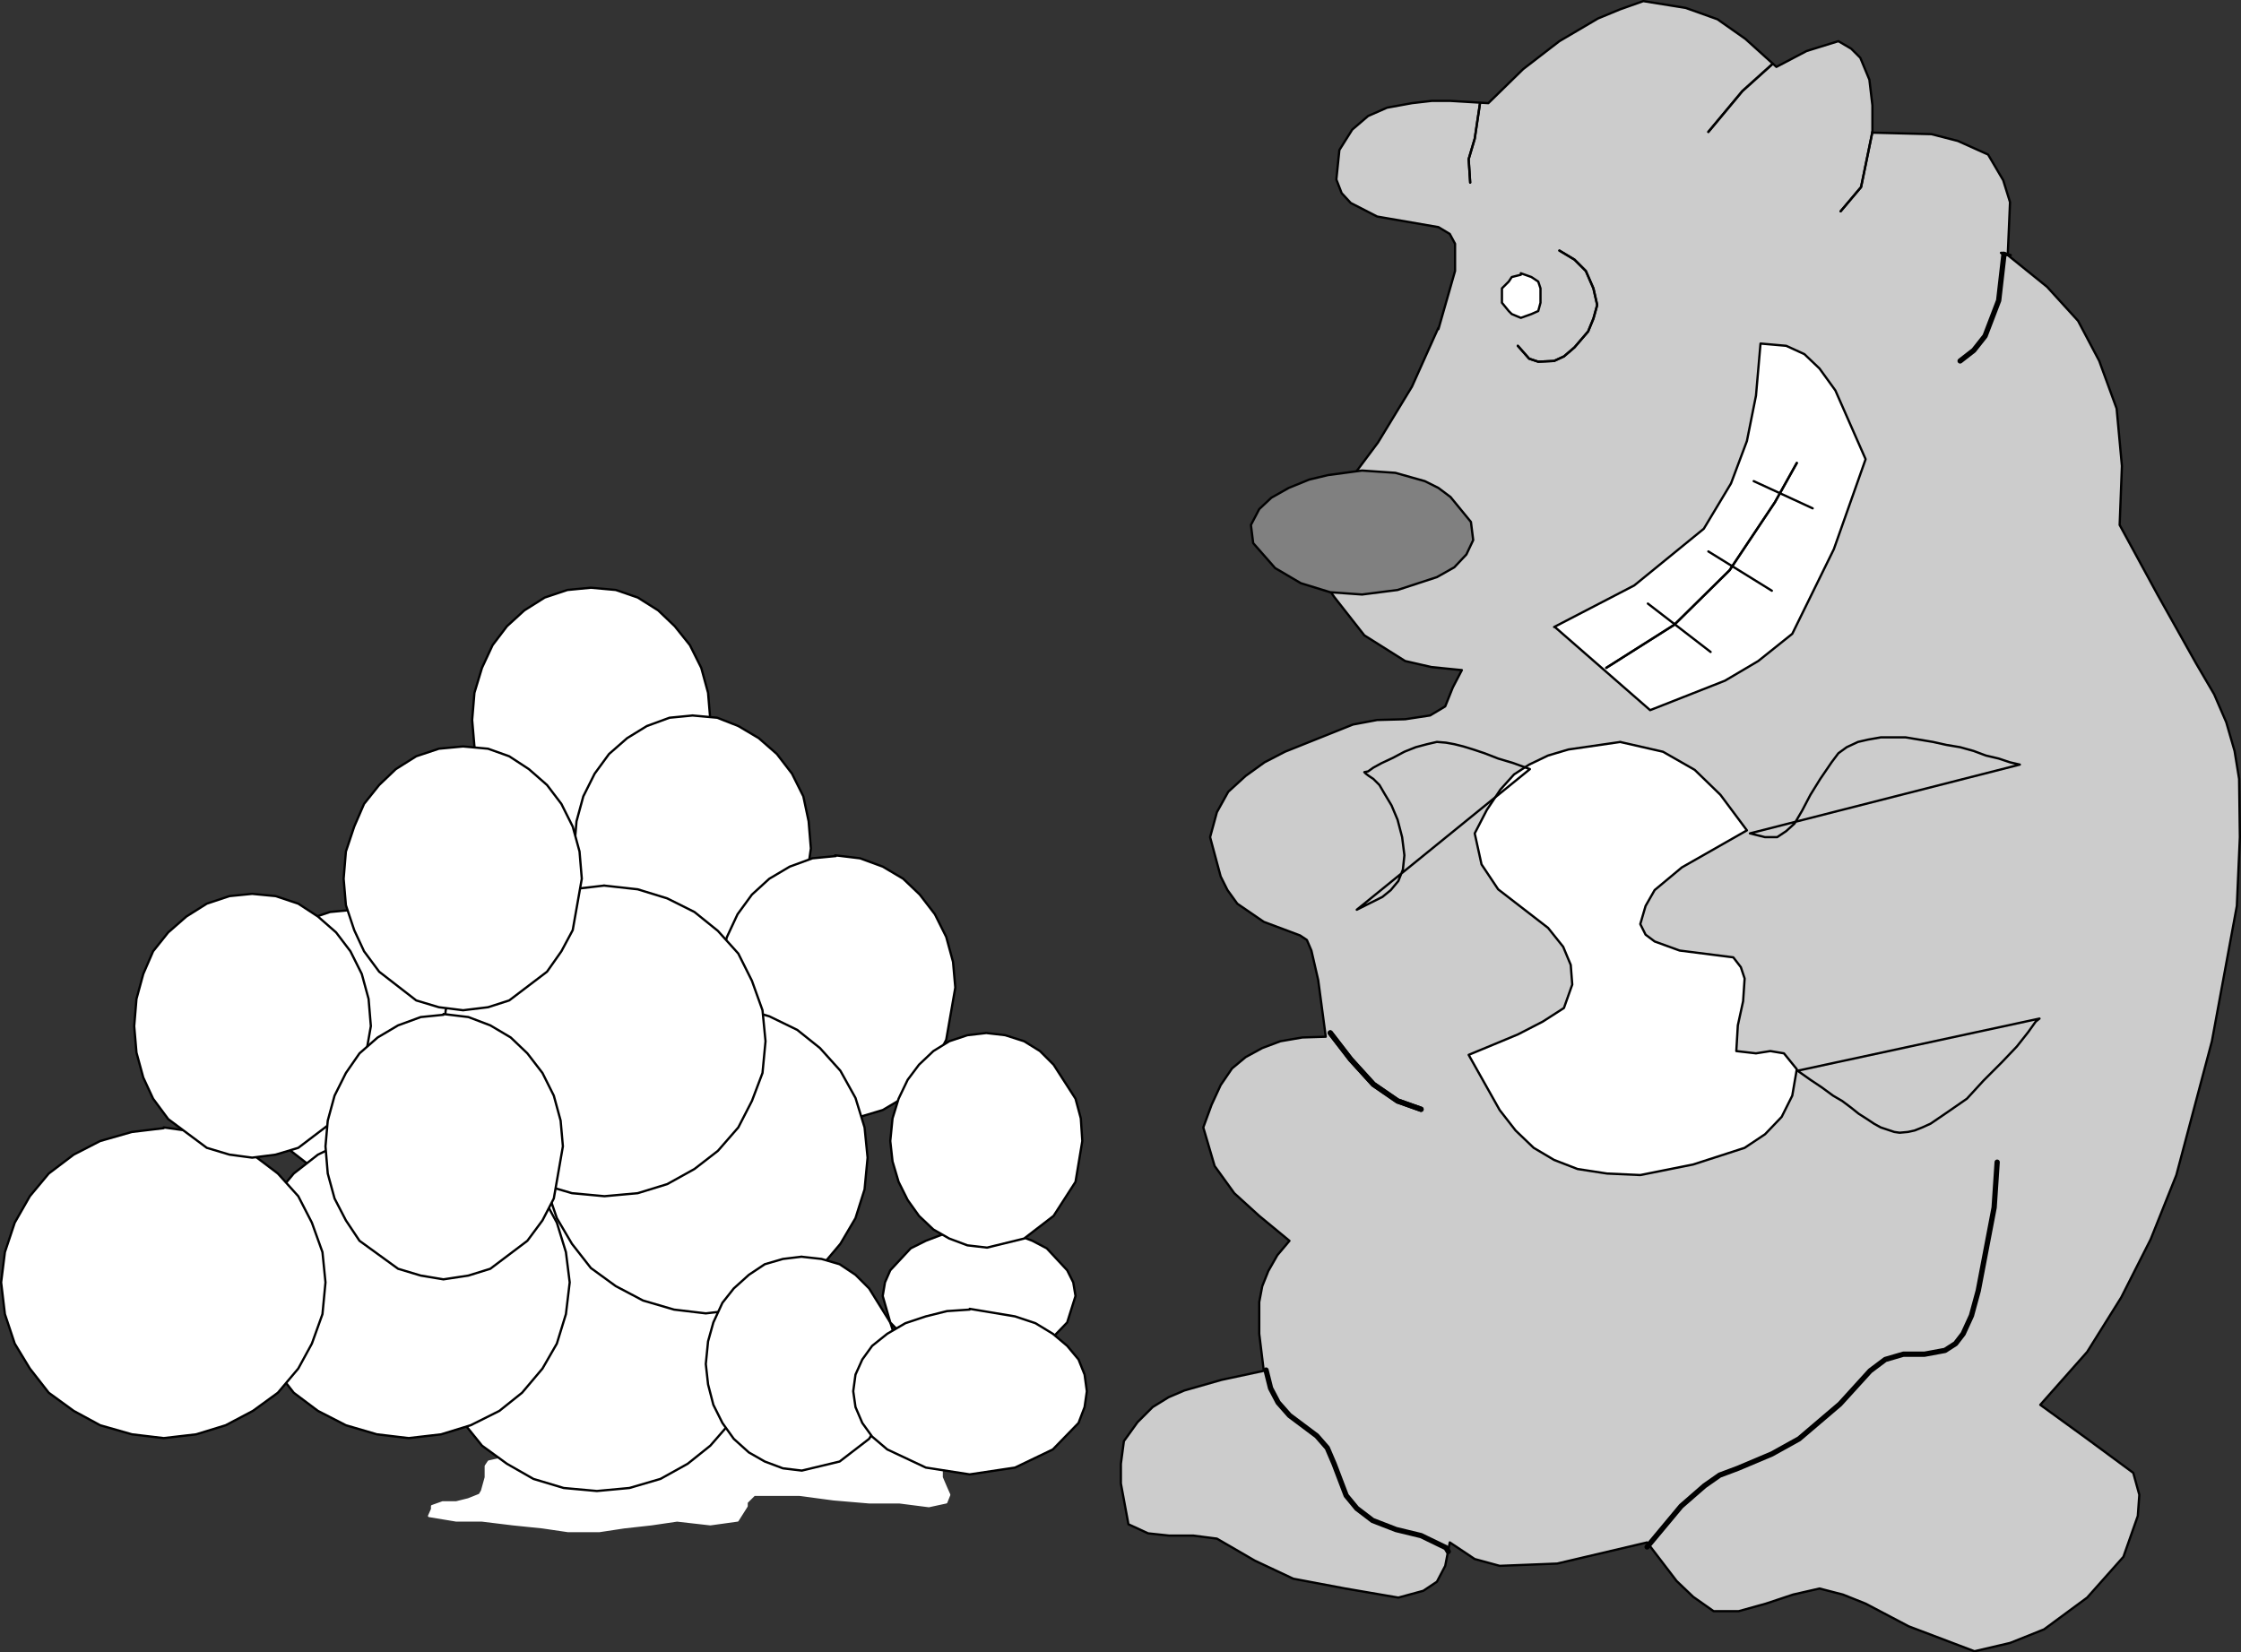 <?xml version="1.0" encoding="UTF-8" standalone="no"?>
<svg
   version="1.0"
   width="126.731mm"
   height="93.448mm"
   id="svg69"
   sodipodi:docname="Bear Snowball Fight 1.wmf"
   xmlns:inkscape="http://www.inkscape.org/namespaces/inkscape"
   xmlns:sodipodi="http://sodipodi.sourceforge.net/DTD/sodipodi-0.dtd"
   xmlns="http://www.w3.org/2000/svg"
   xmlns:svg="http://www.w3.org/2000/svg">
  <rect width="100%" height="100%" fill="#333333" stroke="none"/>
  <sodipodi:namedview
     id="namedview69"
     pagecolor="#ffffff"
     bordercolor="#000000"
     borderopacity="0.25"
     inkscape:showpageshadow="2"
     inkscape:pageopacity="0.0"
     inkscape:pagecheckerboard="0"
     inkscape:deskcolor="#d1d1d1"
     inkscape:document-units="mm" />
  <defs
     id="defs1">
    <pattern
       id="WMFhbasepattern"
       patternUnits="userSpaceOnUse"
       width="6"
       height="6"
       x="0"
       y="0" />
  </defs>
  <path
     style="fill:#ffffff;fill-opacity:1;fill-rule:evenodd;stroke:none"
     d="m 201.273,303.992 2.424,0.646 1.939,0.969 2.101,2.424 v 2.262 l -1.454,0.646 -1.454,0.808 h -1.939 l -1.616,1.616 v 2.424 l 0.97,2.262 0.646,1.454 -0.646,1.616 -3.717,0.808 -6.302,-0.808 h -6.464 l -7.595,-0.646 -7.272,-0.969 h -5.494 -4.202 l -1.616,1.616 v 0.808 l -1.939,3.07 -5.818,0.808 -7.11,-0.808 -5.494,0.808 -5.818,0.646 -5.333,0.808 h -6.626 l -5.494,-0.808 -6.302,-0.646 -6.626,-0.808 h -5.494 l -5.818,-0.969 0.646,-1.454 v -0.646 l 2.262,-0.808 h 2.909 l 2.586,-0.646 2.424,-0.969 0.485,-0.808 0.808,-2.908 v -2.424 l 0.646,-0.969 53.166,-11.633 z"
     id="path1" />
  <path
     style="fill:none;stroke:#ffffff;stroke-width:0.485px;stroke-linecap:round;stroke-linejoin:round;stroke-miterlimit:4;stroke-dasharray:none;stroke-opacity:1"
     d="m 201.273,303.992 2.424,0.646 1.939,0.969 2.101,2.424 v 2.262 l -1.454,0.646 -1.454,0.808 h -1.939 l -1.616,1.616 v 2.424 l 0.97,2.262 0.646,1.454 -0.646,1.616 -3.717,0.808 -6.302,-0.808 h -6.464 l -7.595,-0.646 -7.272,-0.969 h -5.494 -4.202 l -1.616,1.616 v 0.808 l -1.939,3.07 -5.818,0.808 -7.11,-0.808 -5.494,0.808 -5.818,0.646 -5.333,0.808 h -6.626 l -5.494,-0.808 -6.302,-0.646 -6.626,-0.808 h -5.494 l -5.818,-0.969 0.646,-1.454 v -0.646 l 2.262,-0.808 h 2.909 l 2.586,-0.646 2.424,-0.969 0.485,-0.808 0.808,-2.908 v -2.424 l 0.646,-0.969 53.166,-11.633 43.632,3.231"
     id="path2" />
  <path
     style="fill:#cccccc;fill-opacity:1;fill-rule:evenodd;stroke:none"
     d="m 307.444,70.04 -5.656,12.602 -7.272,11.956 -16.645,22.296 7.272,10.664 6.464,8.24 8.726,5.493 5.656,1.293 6.464,0.646 -1.939,3.716 -1.616,4.039 -3.232,1.939 -5.333,0.808 -5.979,0.162 -5.171,0.969 -9.696,3.878 -4.848,1.939 -4.363,2.262 -4.04,2.908 -3.717,3.393 -2.424,4.362 -1.454,5.332 2.262,8.402 1.454,2.908 2.101,2.908 5.656,3.878 7.757,2.908 1.454,0.969 0.97,2.262 1.454,6.301 1.616,12.118 -5.01,0.162 -4.686,0.808 -3.878,1.454 -3.555,1.939 -2.909,2.424 -2.424,3.555 -1.939,4.201 -1.778,4.847 2.424,8.24 4.202,5.816 5.333,4.847 6.464,5.332 -2.586,3.07 -1.939,3.393 -1.293,3.231 -0.646,3.393 v 6.786 l 0.97,7.917 -9.05,1.939 -7.918,2.262 -3.394,1.454 -3.394,2.1 -3.232,3.231 -2.909,4.039 -0.646,4.847 v 4.201 l 1.616,8.725 4.202,1.939 4.525,0.485 h 5.171 l 5.01,0.646 8.08,4.686 8.242,3.878 11.15,2.1 11.312,1.939 5.333,-1.454 2.909,-1.939 1.778,-3.393 0.97,-5.009 5.333,3.555 5.333,1.454 12.282,-0.485 19.23,-4.524 6.302,8.24 3.555,3.393 4.363,3.07 h 5.333 l 5.818,-1.616 5.818,-1.939 5.656,-1.293 5.01,1.293 4.848,1.939 9.211,4.847 14.059,5.332 7.595,-1.777 7.272,-2.908 9.211,-6.786 7.757,-8.725 3.07,-8.725 0.323,-4.524 -1.293,-4.686 -9.858,-7.271 -10.019,-7.271 10.019,-11.31 7.272,-11.633 6.302,-12.441 5.494,-13.733 7.595,-28.598 5.333,-28.921 0.646,-14.703 -0.162,-12.441 -0.97,-5.978 -1.778,-6.14 -2.586,-5.978 -3.878,-6.624 -8.242,-14.703 -8.08,-14.864 0.485,-12.602 -1.131,-12.279 -3.717,-10.179 -4.525,-8.563 -6.626,-7.271 -8.403,-6.786 0.485,-11.31 -1.454,-4.685 -3.232,-5.493 -6.464,-2.908 -5.656,-1.454 -12.605,-0.323 v -5.816 l -0.646,-5.493 -1.939,-4.685 -1.939,-1.939 -2.747,-1.616 -6.787,2.1 -6.464,3.393 -6.626,-5.978 -5.979,-4.201 -6.787,-2.424 -9.05,-1.454 -5.01,1.777 -4.686,1.939 -8.242,4.847 -7.757,5.978 -7.434,7.271 -8.08,-0.485 h -4.04 l -4.202,0.485 -5.333,0.969 -4.04,1.777 -3.394,2.908 -2.747,4.362 -0.646,6.301 1.131,2.908 1.939,2.1 5.656,2.908 13.09,2.262 2.424,1.454 1.131,2.1 v 5.816 l -3.555,12.441 v 0 z"
     id="path3" />
  <path
     style="fill:none;stroke:#000000;stroke-width:0.485px;stroke-linecap:round;stroke-linejoin:round;stroke-miterlimit:4;stroke-dasharray:none;stroke-opacity:1"
     d="m 307.444,70.04 -5.656,12.602 -7.272,11.956 -16.645,22.296 7.272,10.664 6.464,8.24 8.726,5.493 5.656,1.293 6.464,0.646 -1.939,3.716 -1.616,4.039 -3.232,1.939 -5.333,0.808 -5.979,0.162 -5.171,0.969 -9.696,3.878 -4.848,1.939 -4.363,2.262 -4.04,2.908 -3.717,3.393 -2.424,4.362 -1.454,5.332 2.262,8.402 1.454,2.908 2.101,2.908 5.656,3.878 7.757,2.908 1.454,0.969 0.97,2.262 1.454,6.301 1.616,12.118 -5.01,0.162 -4.686,0.808 -3.878,1.454 -3.555,1.939 -2.909,2.424 -2.424,3.555 -1.939,4.201 -1.778,4.847 2.424,8.24 4.202,5.816 5.333,4.847 6.464,5.332 -2.586,3.07 -1.939,3.393 -1.293,3.231 -0.646,3.393 v 6.786 l 0.97,7.917 -9.05,1.939 -7.918,2.262 -3.394,1.454 -3.394,2.1 -3.232,3.231 -2.909,4.039 -0.646,4.847 v 4.201 l 1.616,8.725 4.202,1.939 4.525,0.485 h 5.171 l 5.01,0.646 8.08,4.686 8.242,3.878 11.15,2.1 11.312,1.939 5.333,-1.454 2.909,-1.939 1.778,-3.393 0.97,-5.009 5.333,3.555 5.333,1.454 12.282,-0.485 19.23,-4.524 6.302,8.24 3.555,3.393 4.363,3.07 h 5.333 l 5.818,-1.616 5.818,-1.939 5.656,-1.293 5.01,1.293 4.848,1.939 9.211,4.847 14.059,5.332 7.595,-1.777 7.272,-2.908 9.211,-6.786 7.757,-8.725 3.07,-8.725 0.323,-4.524 -1.293,-4.686 -9.858,-7.271 -10.019,-7.271 10.019,-11.31 7.272,-11.633 6.302,-12.441 5.494,-13.733 7.595,-28.598 5.333,-28.921 0.646,-14.703 -0.162,-12.441 -0.97,-5.978 -1.778,-6.14 -2.586,-5.978 -3.878,-6.624 -8.242,-14.703 -8.08,-14.864 0.485,-12.602 -1.131,-12.279 -3.717,-10.179 -4.525,-8.563 -6.626,-7.271 -8.403,-6.786 0.485,-11.31 -1.454,-4.685 -3.232,-5.493 -6.464,-2.908 -5.656,-1.454 -12.605,-0.323 v -5.816 l -0.646,-5.493 -1.939,-4.685 -1.939,-1.939 -2.747,-1.616 -6.787,2.1 -6.464,3.393 -6.626,-5.978 -5.979,-4.201 -6.787,-2.424 -9.05,-1.454 -5.01,1.777 -4.686,1.939 -8.242,4.847 -7.757,5.978 -7.434,7.271 -8.08,-0.485 h -4.04 l -4.202,0.485 -5.333,0.969 -4.04,1.777 -3.394,2.908 -2.747,4.362 -0.646,6.301 1.131,2.908 1.939,2.1 5.656,2.908 13.09,2.262 2.424,1.454 1.131,2.1 v 5.816 l -3.555,12.441 v 0"
     id="path4" />
  <path
     style="fill:#808080;fill-opacity:1;fill-rule:evenodd;stroke:none"
     d="m 291.122,100.577 7.11,0.485 6.302,1.777 2.909,1.454 2.586,1.939 4.363,5.332 0.485,3.878 -1.454,3.07 -2.586,2.747 -3.717,2.1 -8.403,2.747 -7.595,0.969 -6.787,-0.485 -6.302,-1.939 -5.494,-3.231 -4.686,-5.332 -0.485,-3.878 1.778,-3.393 2.586,-2.424 3.717,-2.1 4.363,-1.777 4.04,-0.969 z"
     id="path5" />
  <path
     style="fill:none;stroke:#000000;stroke-width:0.485px;stroke-linecap:round;stroke-linejoin:round;stroke-miterlimit:4;stroke-dasharray:none;stroke-opacity:1"
     d="m 291.122,100.577 7.11,0.485 6.302,1.777 2.909,1.454 2.586,1.939 4.363,5.332 0.485,3.878 -1.454,3.07 -2.586,2.747 -3.717,2.1 -8.403,2.747 -7.595,0.969 -6.787,-0.485 -6.302,-1.939 -5.494,-3.231 -4.686,-5.332 -0.485,-3.878 1.778,-3.393 2.586,-2.424 3.717,-2.1 4.363,-1.777 4.04,-0.969 7.272,-0.969 v 0"
     id="path6" />
  <path
     style="fill:#ffffff;fill-opacity:1;fill-rule:evenodd;stroke:none"
     d="m 332.168,134.021 17.13,-8.886 14.867,-12.118 5.818,-9.694 3.394,-9.048 1.939,-9.694 0.97,-11.148 5.494,0.485 3.878,1.777 3.232,3.07 3.394,4.685 6.464,14.703 -6.787,19.227 -8.888,18.096 -7.272,5.816 -7.11,4.201 -15.998,6.301 -20.362,-17.773 v 0 z"
     id="path7" />
  <path
     style="fill:none;stroke:#000000;stroke-width:0.485px;stroke-linecap:round;stroke-linejoin:round;stroke-miterlimit:4;stroke-dasharray:none;stroke-opacity:1"
     d="m 332.168,134.021 17.13,-8.886 14.867,-12.118 5.818,-9.694 3.394,-9.048 1.939,-9.694 0.97,-11.148 5.494,0.485 3.878,1.777 3.232,3.07 3.394,4.685 6.464,14.703 -6.787,19.227 -8.888,18.096 -7.272,5.816 -7.11,4.201 -15.998,6.301 -20.362,-17.773 v 0"
     id="path8" />
  <path
     style="fill:#ffffff;fill-opacity:1;fill-rule:evenodd;stroke:none"
     d="m 346.228,158.58 9.211,2.1 6.787,3.878 5.494,5.332 5.656,7.594 -13.898,7.917 -5.818,4.847 -1.939,3.393 -1.131,3.878 1.131,2.262 1.939,1.454 5.333,1.939 11.474,1.454 1.616,2.1 0.808,2.424 -0.323,4.847 -1.131,5.17 -0.323,5.493 4.202,0.485 3.07,-0.485 2.909,0.485 2.747,3.393 -0.97,5.655 -2.262,4.524 -3.555,3.716 -4.363,2.908 -10.989,3.555 -11.312,2.262 -7.11,-0.323 -6.302,-0.969 -5.01,-1.939 -4.363,-2.585 -3.878,-3.716 -3.394,-4.362 -6.626,-11.795 10.504,-4.362 5.333,-2.747 4.525,-2.908 1.778,-5.009 -0.323,-4.201 -1.616,-3.878 -3.232,-4.039 -10.666,-8.24 -3.555,-5.332 -1.454,-6.624 2.586,-5.009 2.909,-4.362 2.909,-3.231 3.232,-2.1 4.04,-1.939 4.363,-1.293 11.15,-1.616 v 0 z"
     id="path9" />
  <path
     style="fill:none;stroke:#000000;stroke-width:0.485px;stroke-linecap:round;stroke-linejoin:round;stroke-miterlimit:4;stroke-dasharray:none;stroke-opacity:1"
     d="m 346.228,158.58 9.211,2.1 6.787,3.878 5.494,5.332 5.656,7.594 -13.898,7.917 -5.818,4.847 -1.939,3.393 -1.131,3.878 1.131,2.262 1.939,1.454 5.333,1.939 11.474,1.454 1.616,2.1 0.808,2.424 -0.323,4.847 -1.131,5.17 -0.323,5.493 4.202,0.485 3.07,-0.485 2.909,0.485 2.747,3.393 -0.97,5.655 -2.262,4.524 -3.555,3.716 -4.363,2.908 -10.989,3.555 -11.312,2.262 -7.11,-0.323 -6.302,-0.969 -5.01,-1.939 -4.363,-2.585 -3.878,-3.716 -3.394,-4.362 -6.626,-11.795 10.504,-4.362 5.333,-2.747 4.525,-2.908 1.778,-5.009 -0.323,-4.201 -1.616,-3.878 -3.232,-4.039 -10.666,-8.24 -3.555,-5.332 -1.454,-6.624 2.586,-5.009 2.909,-4.362 2.909,-3.231 3.232,-2.1 4.04,-1.939 4.363,-1.293 11.15,-1.616 v 0"
     id="path10" />
  <path
     style="fill:#ffffff;fill-opacity:1;fill-rule:evenodd;stroke:none"
     d="m 325.058,58.407 2.262,0.808 1.454,0.969 0.485,1.454 v 1.616 1.454 l -0.485,1.777 -1.454,0.646 -2.262,0.808 -1.939,-0.808 -0.646,-0.646 -1.454,-1.777 v -1.454 -1.616 l 1.454,-1.454 0.646,-0.969 1.939,-0.485 v 0 z"
     id="path11" />
  <path
     style="fill:none;stroke:#000000;stroke-width:0.485px;stroke-linecap:round;stroke-linejoin:round;stroke-miterlimit:4;stroke-dasharray:none;stroke-opacity:1"
     d="m 325.058,58.407 2.262,0.808 1.454,0.969 0.485,1.454 v 1.616 1.454 l -0.485,1.777 -1.454,0.646 -2.262,0.808 -1.939,-0.808 -0.646,-0.646 -1.454,-1.777 v -1.454 -1.616 l 1.454,-1.454 0.646,-0.969 1.939,-0.485"
     id="path12" />
  <path
     style="fill:none;stroke:#000000;stroke-width:0.485px;stroke-linecap:round;stroke-linejoin:round;stroke-miterlimit:4;stroke-dasharray:none;stroke-opacity:1"
     d="m 429.775,54.529 h -1.454 l -0.646,-0.485 h 0.646 l 1.454,0.485"
     id="path13" />
  <path
     style="fill:none;stroke:#000000;stroke-width:0.485px;stroke-linecap:round;stroke-linejoin:round;stroke-miterlimit:4;stroke-dasharray:none;stroke-opacity:1"
     d="m 333.3,53.56 3.232,1.939 2.424,2.424 1.616,3.716 0.808,3.555 -0.808,2.908 -1.131,2.747 -2.909,3.393 -2.262,1.939 -2.101,0.969 -3.394,0.162 -1.939,-0.646 -2.424,-2.747"
     id="path14" />
  <path
     style="fill:none;stroke:#000000;stroke-width:0.485px;stroke-linecap:round;stroke-linejoin:round;stroke-miterlimit:4;stroke-dasharray:none;stroke-opacity:1"
     d="m 333.3,53.56 3.232,1.939 2.424,2.424 1.616,3.716 0.808,3.555 -0.808,2.908 -1.131,2.747 -2.909,3.393 -2.262,1.939 -2.101,0.969 -3.394,0.162 -1.939,-0.646 -2.424,-2.747"
     id="path15" />
  <path
     style="fill:none;stroke:#000000;stroke-width:0.485px;stroke-linecap:round;stroke-linejoin:round;stroke-miterlimit:4;stroke-dasharray:none;stroke-opacity:1"
     d="m 343.319,142.746 14.544,-9.209 11.797,-11.633 9.696,-14.541 4.686,-8.402"
     id="path16" />
  <path
     style="fill:none;stroke:#000000;stroke-width:0.485px;stroke-linecap:round;stroke-linejoin:round;stroke-miterlimit:4;stroke-dasharray:none;stroke-opacity:1"
     d="m 343.319,142.746 14.544,-9.209 11.797,-11.633 9.696,-14.541 4.686,-8.402"
     id="path17" />
  <path
     style="fill:none;stroke:#000000;stroke-width:0.485px;stroke-linecap:round;stroke-linejoin:round;stroke-miterlimit:4;stroke-dasharray:none;stroke-opacity:1"
     d="m 374.831,102.839 12.605,5.816"
     id="path18" />
  <path
     style="fill:none;stroke:#000000;stroke-width:0.485px;stroke-linecap:round;stroke-linejoin:round;stroke-miterlimit:4;stroke-dasharray:none;stroke-opacity:1"
     d="m 365.135,117.864 13.574,8.402"
     id="path19" />
  <path
     style="fill:none;stroke:#000000;stroke-width:0.485px;stroke-linecap:round;stroke-linejoin:round;stroke-miterlimit:4;stroke-dasharray:none;stroke-opacity:1"
     d="m 352.207,129.013 13.413,10.34"
     id="path20" />
  <path
     style="fill:none;stroke:#000000;stroke-width:0.485px;stroke-linecap:round;stroke-linejoin:round;stroke-miterlimit:4;stroke-dasharray:none;stroke-opacity:1"
     d="m 378.871,13.653 -6.464,5.816 -7.272,8.725"
     id="path21" />
  <path
     style="fill:none;stroke:#000000;stroke-width:0.485px;stroke-linecap:round;stroke-linejoin:round;stroke-miterlimit:4;stroke-dasharray:none;stroke-opacity:1"
     d="m 378.871,13.653 -6.464,5.816 -7.272,8.725"
     id="path22" />
  <path
     style="fill:none;stroke:#000000;stroke-width:0.485px;stroke-linecap:round;stroke-linejoin:round;stroke-miterlimit:4;stroke-dasharray:none;stroke-opacity:1"
     d="m 400.202,28.194 -2.424,11.795 -4.363,5.17"
     id="path23" />
  <path
     style="fill:none;stroke:#000000;stroke-width:0.485px;stroke-linecap:round;stroke-linejoin:round;stroke-miterlimit:4;stroke-dasharray:none;stroke-opacity:1"
     d="m 400.202,28.194 -2.424,11.795 -4.363,5.17"
     id="path24" />
  <path
     style="fill:none;stroke:#000000;stroke-width:0.485px;stroke-linecap:round;stroke-linejoin:round;stroke-miterlimit:4;stroke-dasharray:none;stroke-opacity:1"
     d="m 316.332,22.054 -1.131,7.594 -1.293,4.362 0.323,5.009"
     id="path25" />
  <path
     style="fill:none;stroke:#000000;stroke-width:0.485px;stroke-linecap:round;stroke-linejoin:round;stroke-miterlimit:4;stroke-dasharray:none;stroke-opacity:1"
     d="m 316.332,22.054 -1.131,7.594 -1.293,4.362 0.323,5.009"
     id="path26" />
  <path
     style="fill:#ffffff;fill-opacity:1;fill-rule:evenodd;stroke:none"
     d="m 126.29,125.62 5.333,0.485 4.686,1.616 4.363,2.747 3.555,3.393 3.232,4.039 2.424,4.847 1.454,5.332 0.485,5.816 -1.939,10.987 -2.424,4.524 -3.232,4.362 -7.918,6.14 -4.686,1.454 -5.333,0.646 -5.01,-0.646 -4.848,-1.454 -8.08,-6.14 -3.07,-4.362 -2.262,-4.524 -1.616,-5.332 -0.485,-5.655 0.485,-5.816 1.616,-5.332 2.262,-4.847 3.07,-4.039 3.717,-3.393 4.363,-2.747 4.848,-1.616 z"
     id="path27" />
  <path
     style="fill:none;stroke:#000000;stroke-width:0.485px;stroke-linecap:round;stroke-linejoin:round;stroke-miterlimit:4;stroke-dasharray:none;stroke-opacity:1"
     d="m 126.29,125.62 5.333,0.485 4.686,1.616 4.363,2.747 3.555,3.393 3.232,4.039 2.424,4.847 1.454,5.332 0.485,5.816 -1.939,10.987 -2.424,4.524 -3.232,4.362 -7.918,6.14 -4.686,1.454 -5.333,0.646 -5.01,-0.646 -4.848,-1.454 -8.08,-6.14 -3.07,-4.362 -2.262,-4.524 -1.616,-5.332 -0.485,-5.655 0.485,-5.816 1.616,-5.332 2.262,-4.847 3.07,-4.039 3.717,-3.393 4.363,-2.747 4.848,-1.616 5.01,-0.485 v 0"
     id="path28" />
  <path
     style="fill:#ffffff;fill-opacity:1;fill-rule:evenodd;stroke:none"
     d="m 75.386,194.125 5.333,0.808 4.686,1.616 4.363,2.424 3.878,3.716 2.909,4.039 2.424,4.847 1.454,5.17 0.485,5.816 -1.939,11.148 -2.424,4.524 -2.909,4.362 -8.242,6.14 -4.686,1.454 -5.01,0.646 -5.171,-0.646 -4.848,-1.454 -7.918,-6.14 -3.232,-4.362 -2.101,-4.524 -1.778,-5.332 -0.485,-5.816 0.485,-5.816 1.778,-5.17 2.101,-4.847 3.232,-4.039 3.555,-3.716 4.363,-2.424 4.848,-1.616 5.171,-0.485 v 0 z"
     id="path29" />
  <path
     style="fill:none;stroke:#000000;stroke-width:0.485px;stroke-linecap:round;stroke-linejoin:round;stroke-miterlimit:4;stroke-dasharray:none;stroke-opacity:1"
     d="m 75.386,194.125 5.333,0.808 4.686,1.616 4.363,2.424 3.878,3.716 2.909,4.039 2.424,4.847 1.454,5.17 0.485,5.816 -1.939,11.148 -2.424,4.524 -2.909,4.362 -8.242,6.14 -4.686,1.454 -5.01,0.646 -5.171,-0.646 -4.848,-1.454 -7.918,-6.14 -3.232,-4.362 -2.101,-4.524 -1.778,-5.332 -0.485,-5.816 0.485,-5.816 1.778,-5.17 2.101,-4.847 3.232,-4.039 3.555,-3.716 4.363,-2.424 4.848,-1.616 5.171,-0.485 v 0"
     id="path30" />
  <path
     style="fill:#ffffff;fill-opacity:1;fill-rule:evenodd;stroke:none"
     d="m 147.945,152.925 5.333,0.485 4.525,1.777 4.363,2.585 3.878,3.393 3.232,4.201 2.424,4.847 1.131,5.332 0.485,5.816 -1.616,11.148 -2.424,4.524 -3.232,4.362 -8.242,6.14 -4.525,1.454 -5.171,0.646 -5.01,-0.646 -4.848,-1.454 -8.08,-6.14 -3.07,-4.362 -2.424,-4.524 -1.454,-5.332 -0.485,-5.816 0.485,-5.816 1.454,-5.332 2.424,-4.847 3.07,-4.201 3.878,-3.393 4.202,-2.585 4.848,-1.777 5.01,-0.485 v 0 z"
     id="path31" />
  <path
     style="fill:none;stroke:#000000;stroke-width:0.485px;stroke-linecap:round;stroke-linejoin:round;stroke-miterlimit:4;stroke-dasharray:none;stroke-opacity:1"
     d="m 147.945,152.925 5.333,0.485 4.525,1.777 4.363,2.585 3.878,3.393 3.232,4.201 2.424,4.847 1.131,5.332 0.485,5.816 -1.616,11.148 -2.424,4.524 -3.232,4.362 -8.242,6.14 -4.525,1.454 -5.171,0.646 -5.01,-0.646 -4.848,-1.454 -8.08,-6.14 -3.07,-4.362 -2.424,-4.524 -1.454,-5.332 -0.485,-5.816 0.485,-5.816 1.454,-5.332 2.424,-4.847 3.07,-4.201 3.878,-3.393 4.202,-2.585 4.848,-1.777 5.01,-0.485 v 0"
     id="path32" />
  <path
     style="fill:#ffffff;fill-opacity:1;fill-rule:evenodd;stroke:none"
     d="m 178.487,182.815 5.333,0.646 4.848,1.777 4.363,2.585 3.555,3.393 3.232,4.201 2.424,4.847 1.454,5.332 0.485,5.493 -1.939,11.148 -2.424,4.686 -3.232,4.362 -3.555,3.393 -4.363,2.585 -4.848,1.454 -5.171,0.808 -5.01,-0.808 -4.848,-1.454 -4.363,-2.585 -3.717,-3.393 -3.07,-4.362 -2.262,-4.686 -1.616,-5.332 -0.485,-5.816 0.485,-5.493 1.616,-5.332 2.262,-4.847 3.07,-4.201 3.717,-3.393 4.363,-2.585 4.848,-1.777 5.01,-0.485 v 0 z"
     id="path33" />
  <path
     style="fill:none;stroke:#000000;stroke-width:0.485px;stroke-linecap:round;stroke-linejoin:round;stroke-miterlimit:4;stroke-dasharray:none;stroke-opacity:1"
     d="m 178.487,182.815 5.333,0.646 4.848,1.777 4.363,2.585 3.555,3.393 3.232,4.201 2.424,4.847 1.454,5.332 0.485,5.493 -1.939,11.148 -2.424,4.686 -3.232,4.362 -3.555,3.393 -4.363,2.585 -4.848,1.454 -5.171,0.808 -5.01,-0.808 -4.848,-1.454 -4.363,-2.585 -3.717,-3.393 -3.07,-4.362 -2.262,-4.686 -1.616,-5.332 -0.485,-5.816 0.485,-5.493 1.616,-5.332 2.262,-4.847 3.07,-4.201 3.717,-3.393 4.363,-2.585 4.848,-1.777 5.01,-0.485 v 0"
     id="path34" />
  <path
     style="fill:#ffffff;fill-opacity:1;fill-rule:evenodd;stroke:none"
     d="m 127.26,252.29 7.272,0.808 6.626,1.939 5.818,2.908 4.848,4.362 4.363,4.524 3.07,5.816 2.262,6.301 0.485,6.624 -0.485,6.786 -2.262,6.301 -3.07,5.332 -4.363,5.009 -4.848,3.878 -5.818,3.231 -6.626,1.939 -6.949,0.646 -7.11,-0.646 -6.464,-1.939 -5.656,-3.231 -5.333,-3.878 -4.04,-5.009 -3.232,-5.332 -2.101,-6.301 -0.808,-6.786 0.808,-6.624 2.101,-6.301 3.232,-5.816 4.04,-4.524 5.333,-4.362 5.656,-2.908 6.464,-1.939 7.11,-0.808 v 0 z"
     id="path35" />
  <path
     style="fill:none;stroke:#000000;stroke-width:0.485px;stroke-linecap:round;stroke-linejoin:round;stroke-miterlimit:4;stroke-dasharray:none;stroke-opacity:1"
     d="m 127.26,252.29 7.272,0.808 6.626,1.939 5.818,2.908 4.848,4.362 4.363,4.524 3.07,5.816 2.262,6.301 0.485,6.624 -0.485,6.786 -2.262,6.301 -3.07,5.332 -4.363,5.009 -4.848,3.878 -5.818,3.231 -6.626,1.939 -6.949,0.646 -7.11,-0.646 -6.464,-1.939 -5.656,-3.231 -5.333,-3.878 -4.04,-5.009 -3.232,-5.332 -2.101,-6.301 -0.808,-6.786 0.808,-6.624 2.101,-6.301 3.232,-5.816 4.04,-4.524 5.333,-4.362 5.656,-2.908 6.464,-1.939 7.11,-0.808 v 0"
     id="path36" />
  <path
     style="fill:#ffffff;fill-opacity:1;fill-rule:evenodd;stroke:none"
     d="m 150.853,214.321 6.949,0.969 6.626,1.939 5.979,2.908 4.848,3.878 4.363,4.847 3.232,5.816 1.939,6.301 0.646,6.463 -0.646,6.786 -1.939,6.14 -3.232,5.493 -4.363,5.17 -4.848,3.878 -5.979,3.07 -6.626,1.939 -6.949,0.808 -6.787,-0.808 -6.626,-1.939 -5.818,-3.07 -5.333,-3.878 -4.04,-5.17 -3.232,-5.493 -2.101,-6.14 -0.808,-6.786 0.808,-6.463 2.101,-6.301 3.232,-5.816 4.04,-4.847 5.333,-3.878 5.818,-2.908 6.626,-1.939 6.787,-0.808 v 0 z"
     id="path37" />
  <path
     style="fill:none;stroke:#000000;stroke-width:0.485px;stroke-linecap:round;stroke-linejoin:round;stroke-miterlimit:4;stroke-dasharray:none;stroke-opacity:1"
     d="m 150.853,214.321 6.949,0.969 6.626,1.939 5.979,2.908 4.848,3.878 4.363,4.847 3.232,5.816 1.939,6.301 0.646,6.463 -0.646,6.786 -1.939,6.14 -3.232,5.493 -4.363,5.17 -4.848,3.878 -5.979,3.07 -6.626,1.939 -6.949,0.808 -6.787,-0.808 -6.626,-1.939 -5.818,-3.07 -5.333,-3.878 -4.04,-5.17 -3.232,-5.493 -2.101,-6.14 -0.808,-6.786 0.808,-6.463 2.101,-6.301 3.232,-5.816 4.04,-4.847 5.333,-3.878 5.818,-2.908 6.626,-1.939 6.787,-0.808 v 0"
     id="path38" />
  <path
     style="fill:#ffffff;fill-opacity:1;fill-rule:evenodd;stroke:none"
     d="m 129.037,189.278 7.272,0.808 6.302,1.939 5.818,2.908 5.01,4.039 4.363,4.847 2.909,5.816 2.262,6.301 0.646,6.624 -0.646,6.786 -2.262,5.978 -2.909,5.655 -4.363,5.009 -5.01,3.878 -5.818,3.231 -6.302,1.939 -7.11,0.646 -6.949,-0.646 -6.626,-1.939 -5.818,-3.231 -5.01,-3.878 -4.202,-5.009 -3.394,-5.655 -1.939,-5.978 -0.646,-6.786 0.646,-6.624 1.939,-6.301 3.394,-5.816 4.202,-4.847 5.01,-4.039 5.818,-2.908 6.626,-1.939 6.949,-0.808 v 0 z"
     id="path39" />
  <path
     style="fill:none;stroke:#000000;stroke-width:0.485px;stroke-linecap:round;stroke-linejoin:round;stroke-miterlimit:4;stroke-dasharray:none;stroke-opacity:1"
     d="m 129.037,189.278 7.272,0.808 6.302,1.939 5.818,2.908 5.01,4.039 4.363,4.847 2.909,5.816 2.262,6.301 0.646,6.624 -0.646,6.786 -2.262,5.978 -2.909,5.655 -4.363,5.009 -5.01,3.878 -5.818,3.231 -6.302,1.939 -7.11,0.646 -6.949,-0.646 -6.626,-1.939 -5.818,-3.231 -5.01,-3.878 -4.202,-5.009 -3.394,-5.655 -1.939,-5.978 -0.646,-6.786 0.646,-6.624 1.939,-6.301 3.394,-5.816 4.202,-4.847 5.01,-4.039 5.818,-2.908 6.626,-1.939 6.949,-0.808 v 0"
     id="path40" />
  <path
     style="fill:#ffffff;fill-opacity:1;fill-rule:evenodd;stroke:none"
     d="m 87.345,240.98 6.949,0.969 6.302,1.939 6.141,2.908 4.848,4.039 4.363,4.847 3.07,5.655 1.939,6.301 0.808,6.463 -0.808,6.786 -1.939,6.301 -3.07,5.332 -4.363,5.17 -4.848,3.878 -6.141,3.07 -6.302,1.939 -6.949,0.808 -6.787,-0.808 -6.626,-1.939 -5.979,-3.07 -5.171,-3.878 -4.04,-5.17 -3.394,-5.332 -1.939,-6.301 -0.808,-6.786 0.808,-6.463 1.939,-6.301 3.394,-5.655 4.04,-4.847 5.171,-4.039 5.979,-2.908 6.626,-1.939 6.787,-0.808 v 0 z"
     id="path41" />
  <path
     style="fill:none;stroke:#000000;stroke-width:0.485px;stroke-linecap:round;stroke-linejoin:round;stroke-miterlimit:4;stroke-dasharray:none;stroke-opacity:1"
     d="m 87.345,240.98 6.949,0.969 6.302,1.939 6.141,2.908 4.848,4.039 4.363,4.847 3.07,5.655 1.939,6.301 0.808,6.463 -0.808,6.786 -1.939,6.301 -3.07,5.332 -4.363,5.17 -4.848,3.878 -6.141,3.07 -6.302,1.939 -6.949,0.808 -6.787,-0.808 -6.626,-1.939 -5.979,-3.07 -5.171,-3.878 -4.04,-5.17 -3.394,-5.332 -1.939,-6.301 -0.808,-6.786 0.808,-6.463 1.939,-6.301 3.394,-5.655 4.04,-4.847 5.171,-4.039 5.979,-2.908 6.626,-1.939 6.787,-0.808 v 0"
     id="path42" />
  <path
     style="fill:#ffffff;fill-opacity:1;fill-rule:evenodd;stroke:none"
     d="m 34.986,240.98 6.949,0.969 6.302,1.939 5.818,2.908 5.333,4.039 4.363,4.847 2.909,5.655 2.262,6.301 0.646,6.463 -0.646,6.786 -2.262,6.301 -2.909,5.332 -4.363,5.17 -5.333,3.878 -5.818,3.07 -6.302,1.939 -6.949,0.808 -6.787,-0.808 -6.787,-1.939 -5.656,-3.07 -5.333,-3.878 -4.04,-5.17 -3.232,-5.332 -2.101,-6.301 -0.808,-6.786 0.808,-6.463 2.101,-6.301 3.232,-5.655 4.04,-4.847 5.333,-4.039 5.656,-2.908 6.787,-1.939 6.787,-0.808 v 0 z"
     id="path43" />
  <path
     style="fill:none;stroke:#000000;stroke-width:0.485px;stroke-linecap:round;stroke-linejoin:round;stroke-miterlimit:4;stroke-dasharray:none;stroke-opacity:1"
     d="m 34.986,240.98 6.949,0.969 6.302,1.939 5.818,2.908 5.333,4.039 4.363,4.847 2.909,5.655 2.262,6.301 0.646,6.463 -0.646,6.786 -2.262,6.301 -2.909,5.332 -4.363,5.17 -5.333,3.878 -5.818,3.07 -6.302,1.939 -6.949,0.808 -6.787,-0.808 -6.787,-1.939 -5.656,-3.07 -5.333,-3.878 -4.04,-5.17 -3.232,-5.332 -2.101,-6.301 -0.808,-6.786 0.808,-6.463 2.101,-6.301 3.232,-5.655 4.04,-4.847 5.333,-4.039 5.656,-2.908 6.787,-1.939 6.787,-0.808 v 0"
     id="path44" />
  <path
     style="fill:#ffffff;fill-opacity:1;fill-rule:evenodd;stroke:none"
     d="m 171.215,268.608 4.363,0.485 3.878,1.131 3.394,2.262 2.909,2.908 4.525,7.271 1.293,4.039 0.162,4.847 -1.454,8.725 -4.525,7.271 -6.302,4.847 -8.08,1.939 -4.04,-0.485 -3.878,-1.454 -3.394,-1.939 -3.232,-2.908 -2.424,-3.393 -1.939,-3.878 -1.131,-4.362 -0.485,-4.362 0.485,-4.847 1.131,-4.039 1.939,-4.201 2.424,-3.07 3.232,-2.908 3.394,-2.262 3.878,-1.131 4.04,-0.485 v 0 z"
     id="path45" />
  <path
     style="fill:none;stroke:#000000;stroke-width:0.485px;stroke-linecap:round;stroke-linejoin:round;stroke-miterlimit:4;stroke-dasharray:none;stroke-opacity:1"
     d="m 171.215,268.608 4.363,0.485 3.878,1.131 3.394,2.262 2.909,2.908 4.525,7.271 1.293,4.039 0.162,4.847 -1.454,8.725 -4.525,7.271 -6.302,4.847 -8.08,1.939 -4.04,-0.485 -3.878,-1.454 -3.394,-1.939 -3.232,-2.908 -2.424,-3.393 -1.939,-3.878 -1.131,-4.362 -0.485,-4.362 0.485,-4.847 1.131,-4.039 1.939,-4.201 2.424,-3.07 3.232,-2.908 3.394,-2.262 3.878,-1.131 4.04,-0.485 v 0"
     id="path46" />
  <path
     style="fill:#ffffff;fill-opacity:1;fill-rule:evenodd;stroke:none"
     d="m 209.191,262.792 8.08,1.131 3.394,1.293 3.07,1.616 4.363,4.685 1.293,2.585 0.485,2.908 -1.778,5.655 -4.363,4.524 -6.464,3.231 -8.08,1.131 -7.918,-1.131 -6.626,-3.231 -4.363,-4.524 -1.616,-5.655 0.485,-2.908 1.131,-2.585 4.363,-4.685 3.232,-1.616 3.394,-1.293 3.878,-0.969 z"
     id="path47" />
  <path
     style="fill:none;stroke:#000000;stroke-width:0.485px;stroke-linecap:round;stroke-linejoin:round;stroke-miterlimit:4;stroke-dasharray:none;stroke-opacity:1"
     d="m 209.191,262.792 8.08,1.131 3.394,1.293 3.07,1.616 4.363,4.685 1.293,2.585 0.485,2.908 -1.778,5.655 -4.363,4.524 -6.464,3.231 -8.08,1.131 -7.918,-1.131 -6.626,-3.231 -4.363,-4.524 -1.616,-5.655 0.485,-2.908 1.131,-2.585 4.363,-4.685 3.232,-1.616 3.394,-1.293 3.878,-0.969 4.04,-0.162 v 0"
     id="path48" />
  <path
     style="fill:#ffffff;fill-opacity:1;fill-rule:evenodd;stroke:none"
     d="m 207.252,279.756 9.696,1.616 4.363,1.454 3.717,2.262 3.07,2.585 2.424,2.908 1.293,3.231 0.485,3.555 -0.485,3.393 -1.293,3.393 -5.494,5.655 -8.08,3.878 -9.696,1.454 -9.373,-1.454 -8.242,-3.878 -3.232,-2.747 -2.101,-2.908 -1.454,-3.393 -0.485,-3.393 0.485,-3.555 1.454,-3.231 2.101,-2.908 3.232,-2.585 3.878,-2.262 4.363,-1.454 4.525,-1.131 4.848,-0.323 v 0 z"
     id="path49" />
  <path
     style="fill:none;stroke:#000000;stroke-width:0.485px;stroke-linecap:round;stroke-linejoin:round;stroke-miterlimit:4;stroke-dasharray:none;stroke-opacity:1"
     d="m 207.252,279.756 9.696,1.616 4.363,1.454 3.717,2.262 3.07,2.585 2.424,2.908 1.293,3.231 0.485,3.555 -0.485,3.393 -1.293,3.393 -5.494,5.655 -8.08,3.878 -9.696,1.454 -9.373,-1.454 -8.242,-3.878 -3.232,-2.747 -2.101,-2.908 -1.454,-3.393 -0.485,-3.393 0.485,-3.555 1.454,-3.231 2.101,-2.908 3.232,-2.585 3.878,-2.262 4.363,-1.454 4.525,-1.131 4.848,-0.323 v 0"
     id="path50" />
  <path
     style="fill:#ffffff;fill-opacity:1;fill-rule:evenodd;stroke:none"
     d="m 210.645,220.784 4.202,0.485 4.04,1.293 3.394,2.1 2.909,2.908 4.686,7.271 1.131,4.201 0.323,4.847 -1.454,8.725 -4.686,7.271 -6.302,4.847 -7.918,1.939 -4.202,-0.485 -3.878,-1.454 -3.394,-1.939 -3.07,-2.908 -2.424,-3.393 -1.939,-3.878 -1.293,-4.362 -0.485,-4.362 0.485,-4.847 1.293,-4.201 1.939,-4.039 2.424,-3.231 3.07,-2.908 3.394,-2.1 3.878,-1.293 4.202,-0.485 v 0 z"
     id="path51" />
  <path
     style="fill:none;stroke:#000000;stroke-width:0.485px;stroke-linecap:round;stroke-linejoin:round;stroke-miterlimit:4;stroke-dasharray:none;stroke-opacity:1"
     d="m 210.645,220.784 4.202,0.485 4.04,1.293 3.394,2.1 2.909,2.908 4.686,7.271 1.131,4.201 0.323,4.847 -1.454,8.725 -4.686,7.271 -6.302,4.847 -7.918,1.939 -4.202,-0.485 -3.878,-1.454 -3.394,-1.939 -3.07,-2.908 -2.424,-3.393 -1.939,-3.878 -1.293,-4.362 -0.485,-4.362 0.485,-4.847 1.293,-4.201 1.939,-4.039 2.424,-3.231 3.07,-2.908 3.394,-2.1 3.878,-1.293 4.202,-0.485 v 0"
     id="path52" />
  <path
     style="fill:#ffffff;fill-opacity:1;fill-rule:evenodd;stroke:none"
     d="m 98.98,159.549 5.333,0.485 4.525,1.616 4.202,2.747 3.878,3.393 3.07,4.039 2.424,4.847 1.454,5.332 0.485,5.816 -1.939,10.987 -2.424,4.524 -3.07,4.362 -8.08,6.14 -4.525,1.454 -5.333,0.646 -5.171,-0.646 -4.848,-1.454 -7.918,-6.14 -3.232,-4.362 -2.101,-4.524 -1.778,-5.332 -0.485,-5.655 0.485,-5.816 1.778,-5.332 2.101,-4.847 3.232,-4.039 3.555,-3.393 4.363,-2.747 4.848,-1.616 z"
     id="path53" />
  <path
     style="fill:none;stroke:#000000;stroke-width:0.485px;stroke-linecap:round;stroke-linejoin:round;stroke-miterlimit:4;stroke-dasharray:none;stroke-opacity:1"
     d="m 98.98,159.549 5.333,0.485 4.525,1.616 4.202,2.747 3.878,3.393 3.07,4.039 2.424,4.847 1.454,5.332 0.485,5.816 -1.939,10.987 -2.424,4.524 -3.07,4.362 -8.08,6.14 -4.525,1.454 -5.333,0.646 -5.171,-0.646 -4.848,-1.454 -7.918,-6.14 -3.232,-4.362 -2.101,-4.524 -1.778,-5.332 -0.485,-5.655 0.485,-5.816 1.778,-5.332 2.101,-4.847 3.232,-4.039 3.555,-3.393 4.363,-2.747 4.848,-1.616 5.171,-0.485 v 0"
     id="path54" />
  <path
     style="fill:#ffffff;fill-opacity:1;fill-rule:evenodd;stroke:none"
     d="m 53.894,191.055 5.01,0.485 4.848,1.616 4.202,2.747 3.878,3.393 3.07,4.039 2.424,4.847 1.454,5.332 0.485,5.816 -1.939,10.987 -2.424,4.524 -3.07,4.362 -8.08,6.14 -4.848,1.454 -5.01,0.646 -4.848,-0.646 -4.848,-1.454 -8.242,-6.14 -3.232,-4.362 -2.101,-4.524 -1.454,-5.332 -0.485,-5.655 0.485,-5.816 1.454,-5.332 2.101,-4.847 3.232,-4.039 3.878,-3.393 4.363,-2.747 4.848,-1.616 z"
     id="path55" />
  <path
     style="fill:none;stroke:#000000;stroke-width:0.485px;stroke-linecap:round;stroke-linejoin:round;stroke-miterlimit:4;stroke-dasharray:none;stroke-opacity:1"
     d="m 53.894,191.055 5.01,0.485 4.848,1.616 4.202,2.747 3.878,3.393 3.07,4.039 2.424,4.847 1.454,5.332 0.485,5.816 -1.939,10.987 -2.424,4.524 -3.07,4.362 -8.08,6.14 -4.848,1.454 -5.01,0.646 -4.848,-0.646 -4.848,-1.454 -8.242,-6.14 -3.232,-4.362 -2.101,-4.524 -1.454,-5.332 -0.485,-5.655 0.485,-5.816 1.454,-5.332 2.101,-4.847 3.232,-4.039 3.878,-3.393 4.363,-2.747 4.848,-1.616 4.848,-0.485 v 0"
     id="path56" />
  <path
     style="fill:#ffffff;fill-opacity:1;fill-rule:evenodd;stroke:none"
     d="m 94.778,216.745 5.333,0.646 4.686,1.777 4.363,2.585 3.555,3.393 3.232,4.201 2.424,4.847 1.454,5.332 0.485,5.493 -1.939,11.148 -2.424,4.685 -3.232,4.362 -7.918,5.978 -4.686,1.454 -5.333,0.808 -4.848,-0.808 -4.848,-1.454 -8.242,-5.978 -2.909,-4.362 -2.424,-4.685 -1.454,-5.332 -0.485,-5.816 0.485,-5.493 1.454,-5.332 2.424,-4.847 2.909,-4.201 3.878,-3.393 4.363,-2.585 4.848,-1.777 4.848,-0.485 v 0 z"
     id="path57" />
  <path
     style="fill:none;stroke:#000000;stroke-width:0.485px;stroke-linecap:round;stroke-linejoin:round;stroke-miterlimit:4;stroke-dasharray:none;stroke-opacity:1"
     d="m 94.778,216.745 5.333,0.646 4.686,1.777 4.363,2.585 3.555,3.393 3.232,4.201 2.424,4.847 1.454,5.332 0.485,5.493 -1.939,11.148 -2.424,4.685 -3.232,4.362 -7.918,5.978 -4.686,1.454 -5.333,0.808 -4.848,-0.808 -4.848,-1.454 -8.242,-5.978 -2.909,-4.362 -2.424,-4.685 -1.454,-5.332 -0.485,-5.816 0.485,-5.493 1.454,-5.332 2.424,-4.847 2.909,-4.201 3.878,-3.393 4.363,-2.585 4.848,-1.777 4.848,-0.485 v 0"
     id="path58" />
  <path
     style="fill:none;stroke:#000000;stroke-width:0.485px;stroke-linecap:round;stroke-linejoin:round;stroke-miterlimit:4;stroke-dasharray:none;stroke-opacity:1"
     d="m 352.045,330.65 7.272,-8.725 5.01,-4.362 3.232,-2.262 3.878,-1.454 7.272,-3.07 5.818,-3.231 8.726,-7.432 6.464,-7.109 3.232,-2.424 3.878,-1.131 h 4.525 l 4.363,-0.808 2.262,-1.454 1.616,-2.1 1.778,-3.878 1.454,-5.332 3.394,-17.773 0.646,-9.694"
     id="path59" />
  <path
     style="fill:none;stroke:#000000;stroke-width:1.131px;stroke-linecap:round;stroke-linejoin:round;stroke-miterlimit:4;stroke-dasharray:none;stroke-opacity:1"
     d="m 352.045,330.65 7.272,-8.725 5.01,-4.362 3.232,-2.262 3.878,-1.454 7.272,-3.07 5.818,-3.231 8.726,-7.432 6.464,-7.109 3.232,-2.424 3.878,-1.131 h 4.525 l 4.363,-0.808 2.262,-1.454 1.616,-2.1 1.778,-3.878 1.454,-5.332 3.394,-17.773 0.646,-9.694"
     id="path60" />
  <path
     style="fill:none;stroke:#000000;stroke-width:0.485px;stroke-linecap:round;stroke-linejoin:round;stroke-miterlimit:4;stroke-dasharray:none;stroke-opacity:1"
     d="m 431.714,163.427 -2.101,-0.485 -2.424,-0.808 -2.747,-0.646 -2.586,-0.969 -2.909,-0.808 -2.909,-0.485 -2.909,-0.646 -2.909,-0.485 -2.909,-0.485 h -2.909 -2.424 l -2.747,0.485 -2.101,0.485 -2.424,1.131 -1.778,1.293 -1.454,1.939 -2.424,3.555 -2.101,3.393 -1.778,3.393 -1.616,2.747 -1.778,1.616 -1.939,1.293 h -2.586 l -3.232,-0.808 57.691,-14.703"
     id="path61" />
  <path
     style="fill:none;stroke:#000000;stroke-width:0.485px;stroke-linecap:round;stroke-linejoin:round;stroke-miterlimit:4;stroke-dasharray:none;stroke-opacity:1"
     d="m 384.204,228.862 2.747,1.939 2.424,1.616 2.424,1.777 1.939,1.131 1.939,1.454 1.616,1.293 1.778,1.131 1.454,0.969 1.454,0.808 1.454,0.485 1.454,0.485 1.131,0.162 1.778,-0.162 1.454,-0.323 1.616,-0.646 1.778,-0.808 3.555,-2.424 4.202,-2.908 3.555,-3.878 3.878,-3.878 3.232,-3.393 2.424,-3.07 1.616,-2.262 0.808,-0.646 -51.712,11.148"
     id="path62" />
  <path
     style="fill:none;stroke:#000000;stroke-width:0.485px;stroke-linecap:round;stroke-linejoin:round;stroke-miterlimit:4;stroke-dasharray:none;stroke-opacity:1"
     d="m 270.599,292.843 0.97,3.878 1.616,3.07 2.424,2.747 5.818,4.362 2.262,2.585 1.454,3.393 2.586,6.786 2.262,2.747 3.394,2.585 5.01,1.939 5.333,1.293 5.333,2.585 0.485,0.808"
     id="path63" />
  <path
     style="fill:none;stroke:#000000;stroke-width:1.131px;stroke-linecap:round;stroke-linejoin:round;stroke-miterlimit:4;stroke-dasharray:none;stroke-opacity:1"
     d="m 270.599,292.843 0.97,3.878 1.616,3.07 2.424,2.747 5.818,4.362 2.262,2.585 1.454,3.393 2.586,6.786 2.262,2.747 3.394,2.585 5.01,1.939 5.333,1.293 5.333,2.585 0.485,0.808"
     id="path64" />
  <path
     style="fill:none;stroke:#000000;stroke-width:1.131px;stroke-linecap:round;stroke-linejoin:round;stroke-miterlimit:4;stroke-dasharray:none;stroke-opacity:1"
     d="m 284.335,220.784 4.363,5.655 4.848,5.332 5.171,3.555 5.01,1.777"
     id="path65" />
  <path
     style="fill:none;stroke:#000000;stroke-width:1.131px;stroke-linecap:round;stroke-linejoin:round;stroke-miterlimit:4;stroke-dasharray:none;stroke-opacity:1"
     d="m 284.335,220.784 4.363,5.655 4.848,5.332 5.171,3.555 5.01,1.777"
     id="path66" />
  <path
     style="fill:none;stroke:#000000;stroke-width:0.485px;stroke-linecap:round;stroke-linejoin:round;stroke-miterlimit:4;stroke-dasharray:none;stroke-opacity:1"
     d="m 326.997,164.396 -3.555,-1.293 -3.232,-0.969 -2.909,-1.131 -2.424,-0.808 -2.101,-0.646 -1.939,-0.485 -1.778,-0.323 -1.939,-0.162 -2.101,0.485 -2.424,0.646 -2.424,0.969 -2.424,1.293 -2.424,1.131 -1.778,0.969 -1.131,0.808 -0.808,0.162 0.323,0.323 0.646,0.485 0.97,0.646 1.293,1.293 1.131,1.939 1.454,2.424 1.293,3.07 0.97,3.716 0.485,3.878 -0.323,3.07 -0.97,2.424 -1.616,1.939 -1.778,1.454 -1.939,0.969 -1.939,0.969 -1.616,0.808 37.006,-30.052"
     id="path67" />
  <path
     style="fill:none;stroke:#000000;stroke-width:0.485px;stroke-linecap:round;stroke-linejoin:round;stroke-miterlimit:4;stroke-dasharray:none;stroke-opacity:1"
     d="m 428.32,54.368 -1.131,9.856 -2.909,7.594 -2.424,3.07 -2.909,2.262"
     id="path68" />
  <path
     style="fill:none;stroke:#000000;stroke-width:1.131px;stroke-linecap:round;stroke-linejoin:round;stroke-miterlimit:4;stroke-dasharray:none;stroke-opacity:1"
     d="m 428.32,54.368 -1.131,9.856 -2.909,7.594 -2.424,3.07 -2.909,2.262"
     id="path69" />
</svg>
